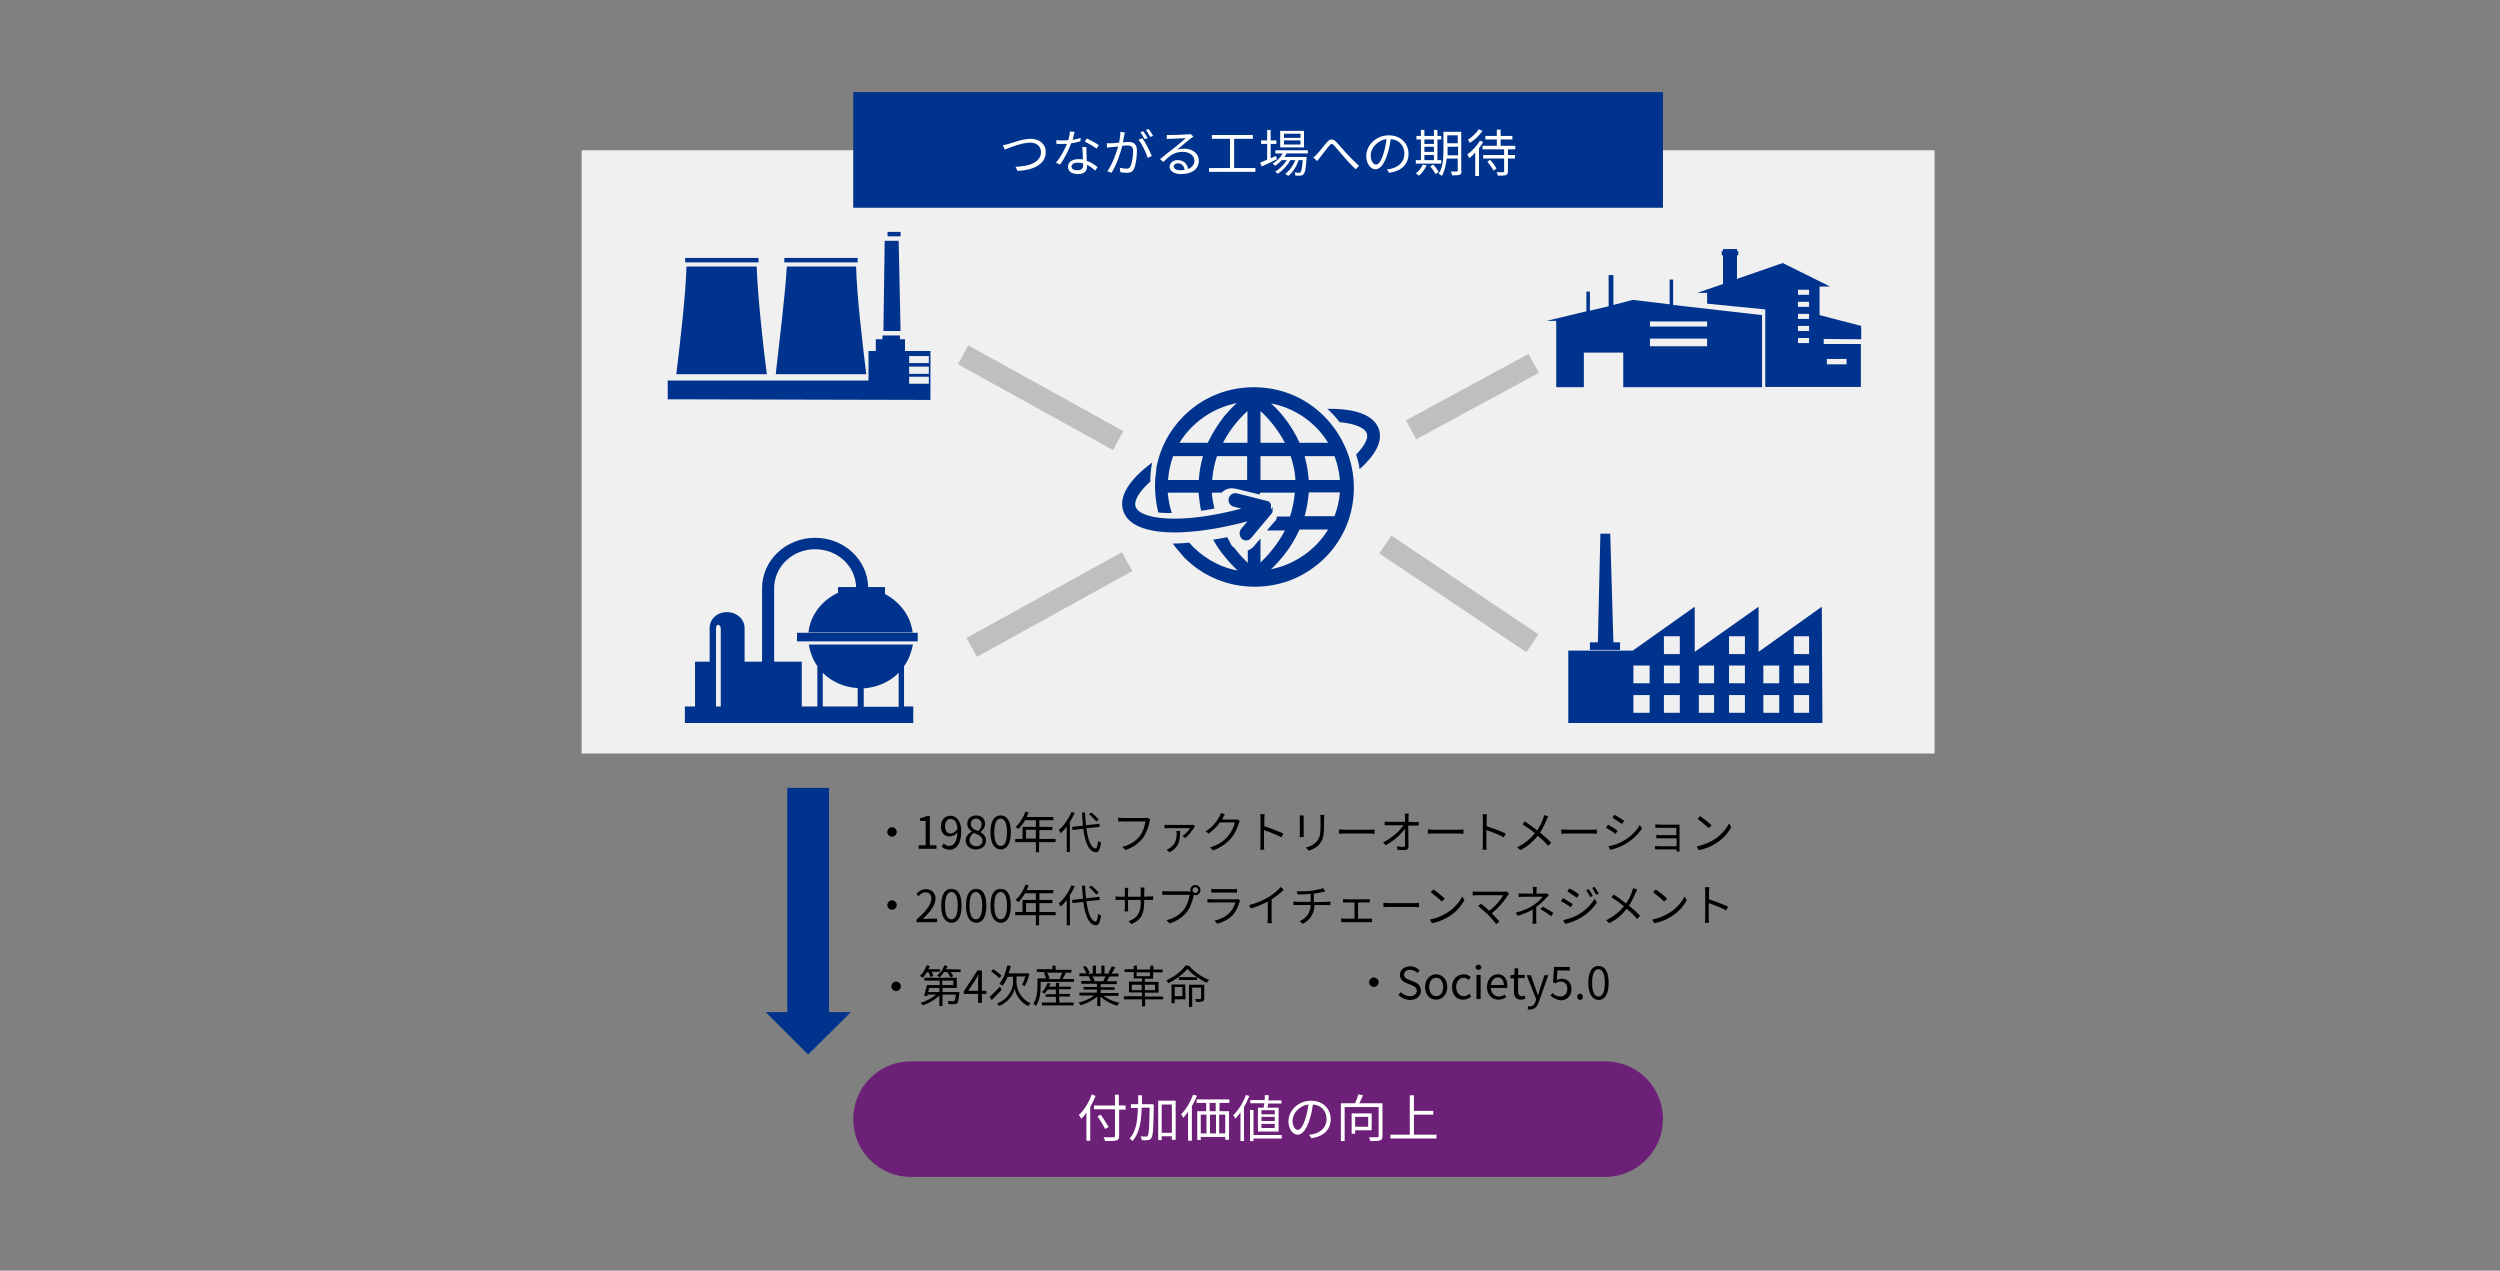 <?xml version="1.0" encoding="utf-8"?>
<!-- Generator: Adobe Illustrator 24.2.0, SVG Export Plug-In . SVG Version: 6.00 Build 0)  -->
<svg version="1.1" id="レイヤー_1" xmlns="http://www.w3.org/2000/svg" xmlns:xlink="http://www.w3.org/1999/xlink" x="0px"
	 y="0px" viewBox="0 0 787 400" style="enable-background:new 0 0 787 400;" xml:space="preserve">
<rect x="0" y="0" width="787" height="400" fill="#808080" stroke="none"/>
<style type="text/css">
	.st0{fill:none;}
	.st1{fill:#6D2077;}
	.st2{fill:#FFFFFF;}
	.st3{fill:#F0F0F0;}
	.st4{fill-rule:evenodd;clip-rule:evenodd;fill:#00338D;}
	.st5{fill:#00338D;}
	.st6{fill:none;stroke:#BFBFBF;stroke-width:6.781;stroke-miterlimit:8;}
	.st7{fill:none;stroke:#00338D;stroke-width:0.941;stroke-miterlimit:8;}
</style>
<rect y="0" class="st0" width="787" height="400"/>
<path class="st1" d="M505.3,370.5H286.8c-10.1,0-18.2-8.1-18.2-18.2l0,0c0-10.1,8.1-18.2,18.2-18.2h218.5c10.1,0,18.2,8.1,18.2,18.2
	l0,0C523.5,362.3,515.3,370.5,505.3,370.5z"/>
<g>
	<path class="st2" d="M344.9,345c-0.5,1.2-1.1,2.4-1.7,3.5v10.6H342v-8.8c-0.5,0.7-1.1,1.4-1.6,1.9c-0.1-0.3-0.5-0.9-0.8-1.2
		c1.7-1.5,3.2-4,4.1-6.5L344.9,345z M354.4,349.3h-2.1v8.3c0,0.9-0.3,1.3-0.9,1.4c-0.6,0.2-1.7,0.2-3.5,0.2
		c-0.1-0.3-0.3-0.9-0.5-1.2c1.4,0,2.7,0,3.1,0c0.4,0,0.5-0.1,0.5-0.5v-8.3h-6.6v-1.2h6.6v-3.4h1.2v3.4h2.1L354.4,349.3L354.4,349.3z
		 M347.9,355.4c-0.5-1-1.5-2.7-2.4-4l1-0.5c0.9,1.2,1.9,2.9,2.5,3.9L347.9,355.4z"/>
	<path class="st2" d="M363.2,348.2c-0.1,7.1-0.2,9.4-0.8,10.1c-0.3,0.4-0.6,0.6-1.1,0.6c-0.4,0.1-1.2,0.1-1.9,0
		c0-0.4-0.1-0.9-0.4-1.2c0.8,0.1,1.5,0.1,1.8,0.1c0.3,0,0.4,0,0.5-0.3c0.4-0.5,0.5-2.6,0.6-8.8h-2.5c-0.1,4.3-0.7,8.1-2.9,10.5
		c-0.2-0.3-0.6-0.6-0.9-0.8c2-2.1,2.5-5.6,2.6-9.6h-2.2v-1.2h2.3c0-0.9,0-1.8,0-2.8h1.2c0,0.9,0,1.9,0,2.8h3.6L363.2,348.2
		L363.2,348.2z M370.1,346.5v12.3h-1.2v-1.1h-3.2v1.2h-1.1v-12.4H370.1z M368.9,356.6v-8.9h-3.2v8.9H368.9z"/>
	<path class="st2" d="M376.8,344.9c-0.4,1.1-1,2.3-1.6,3.3v10.9h-1.2v-9.1c-0.5,0.7-1,1.3-1.5,1.9c-0.1-0.3-0.5-0.9-0.7-1.1
		c1.5-1.5,2.9-3.8,3.8-6.2L376.8,344.9z M383.9,347.2v2.6h3v9h-1.2v-0.9H378v1h-1.1v-9.1h2.8v-2.6h-3v-1.1H387v1.1H383.9z
		 M378,356.8h1.8v-5.9H378V356.8z M382.7,347.2h-1.9v2.6h1.9V347.2z M380.9,350.9v5.9h1.9v-5.9H380.9z M385.7,350.9h-1.9v5.9h1.9
		V350.9z"/>
	<path class="st2" d="M393.3,345c-0.5,1.2-1,2.4-1.7,3.5v10.7h-1.1v-9c-0.5,0.7-1.1,1.4-1.6,2c-0.1-0.3-0.5-0.9-0.7-1.1
		c1.6-1.5,3.1-3.9,4-6.4L393.3,345z M403.5,358.4h-8.9v0.8h-1.1v-9.8h1.1v7.9h8.9V358.4z M397.8,348.6c0.1-0.4,0.1-0.9,0.2-1.3h-4.4
		v-1h4.5c0-0.6,0.1-1.1,0.1-1.6l1.2,0.1c0,0.5-0.1,1-0.1,1.6h4.1v1h-4.2c0,0.5-0.1,0.9-0.2,1.3h3.5v7.5H396v-7.5H397.8z
		 M401.3,349.5h-4.2v1.3h4.2V349.5z M401.3,351.6h-4.2v1.3h4.2V351.6z M401.3,353.8h-4.2v1.3h4.2V353.8z"/>
	<path class="st2" d="M412.1,357.2c0.5,0,1-0.1,1.4-0.2c2.1-0.5,4.1-2,4.1-4.7c0-2.4-1.5-4.4-4.3-4.6c-0.2,1.5-0.5,3.1-1,4.6
		c-1,3.2-2.3,4.9-3.8,4.9c-1.4,0-2.9-1.6-2.9-4.2c0-3.4,3.1-6.5,7.1-6.5c3.8,0,6.2,2.6,6.2,5.8c0,3.3-2.2,5.5-6.1,6L412.1,357.2z
		 M411,352c0.4-1.3,0.7-2.8,0.9-4.3c-3.1,0.4-5,3-5,5.1c0,2,1,2.9,1.6,2.9C409.3,355.7,410.2,354.6,411,352z"/>
	<path class="st2" d="M435.2,357.6c0,0.8-0.2,1.2-0.8,1.4c-0.6,0.2-1.6,0.2-3,0.2c-0.1-0.3-0.3-0.9-0.4-1.2c1.2,0,2.3,0,2.6,0
		c0.3,0,0.4-0.1,0.4-0.4v-9.1h-10.7v10.7h-1.2v-11.9h4.5c0.4-0.9,0.8-2,1-2.8l1.5,0.3c-0.4,0.9-0.8,1.8-1.2,2.5h7.3L435.2,357.6
		L435.2,357.6z M426.6,355.8v1.1h-1.1v-6.4h6.3v5.3L426.6,355.8L426.6,355.8z M426.6,351.6v3.1h4.1v-3.1H426.6z"/>
	<path class="st2" d="M452.2,357.2v1.2h-14.5v-1.2h6.1v-12.4h1.3v4.9h6.1v1.2h-6.1v6.3L452.2,357.2L452.2,357.2z"/>
</g>
<rect x="183.1" y="47.3" class="st3" width="425.9" height="189.9"/>
<path class="st4" d="M244.2,117.8c28.5,0,28.5,0,28.5,0c-1.1-9-3-24.9-3.2-33.9c-21.8,0-21.8,0-21.8,0
	C247.2,92.7,245.2,108.6,244.2,117.8z"/>
<path class="st4" d="M286.2,118.6h6.2v2.2h-6.2V118.6z M286.2,115.4h6.2v2.3h-6.2V115.4z M286.2,112.1h6.2v2.2h-6.2V112.1z
	 M277.8,106.8h-2.1v3.7h-2.3v8.3v1h-63.2v5.9l82.7,0.2v-15.4h-8v-3.7h-1.6v-1.2h-5.5V106.8z"/>
<rect x="246.9" y="81.2" class="st5" width="23.1" height="1.4"/>
<rect x="279.4" y="73" class="st5" width="4.1" height="1.4"/>
<rect x="215.7" y="81.2" class="st5" width="23.1" height="1.4"/>
<polygon class="st4" points="282.9,75.8 278.5,75.8 278.1,104.2 283.5,104.2 "/>
<path class="st4" d="M238.2,83.9c-22.1,0-22.1,0-22.1,0c-0.2,8.8-2.1,24.8-3.2,33.9c28.5,0,28.5,0,28.5,0
	C240.2,108.8,238.5,92.9,238.2,83.9z"/>
<path class="st4" d="M537.4,102.8h-18v-1.6h18V102.8z M537.4,109h-18v-2.4h18V109z M526.7,96v-8h-1.1v7.8L514,94.4l-6.1,1.6v-9.4
	h-1.5v9.8l-5.9,1.4v-6h-1.1V98l-12.5,3h3v20.9h8.7V111H511v10.9h43.7V99.2L526.7,96z"/>
<path class="st4" d="M575.1,113h6.2v1.7h-6.2V113z M569.5,92.8H566v-1.6h3.5V92.8z M569.5,96.6H566V95h3.5V96.6z M569.5,100.4H566
	v-1.6h3.5V100.4z M569.5,104.2H566v-1.6h3.5V104.2z M569.5,108H566v-1.6h3.5V108z M585.9,106.8v-4.2l-13.1-3.4v-9h3.3l-14.9-7.4
	l-14.4,5v-7.4h0.4v-1.4h-0.4v-0.6h-4.4v0.6h-0.4v1.4h0.4v9l-8.1,2.8h3.1v3.4l18.3,1.8v24.4h30.1v-13.5h-11.7v-1.6L585.9,106.8
	L585.9,106.8z"/>
<rect x="250.9" y="199.2" class="st5" width="38" height="2.7"/>
<path class="st4" d="M225.4,197.9c0-0.6,0.2-1.2,0.6-1.2c0.6,0,0.9,0.6,0.9,1.2c0,24.5,0,24.5,0,24.5c-1.5,0-1.5,0-1.5,0
	L225.4,197.9L225.4,197.9z M259,211.8c2.8,2.8,6.8,4.6,11,4.8c0,5.8,0,5.8,0,5.8c-11,0-11,0-11,0V211.8z M282.9,211.8
	c0,10.7,0,10.7,0,10.7c-11,0-11,0-11,0c0-5.8,0-5.8,0-5.8C276.1,216.4,280.2,214.6,282.9,211.8z M284.6,222.4c0-12.7,0-12.7,0-12.7
	c1.5-2,2.3-4.4,2.8-6.8c-32.8,0-32.8,0-32.8,0c0.4,2.4,1.3,4.8,2.7,6.8c0,12.7,0,12.7,0,12.7c-4.9,0-4.9,0-4.9,0
	c0-14.1,0-14.1,0-14.1c-8.7,0-8.7,0-8.7,0c0-18.7,0-18.7,0-18.7c0-4.4,0-4.4,0-4.4c0-6.8,5.7-12.3,12.9-12.3c7,0,12.7,5.2,12.9,11.9
	c-5.7,0-5.7,0-5.7,0c0,1.8,0,1.8,0,1.8c-5.1,2.4-8.7,7-9.3,12.5c32.8,0,32.8,0,32.8,0c-0.6-5.2-4-9.6-8.7-12.1c0-2.2,0-2.2,0-2.2
	c-5.3,0-5.3,0-5.3,0c-0.2-8.6-7.6-15.5-16.7-15.5c-9.1,0-16.7,7-16.7,15.9c0,23.1,0,23.1,0,23.1c-5.5,0-5.5,0-5.5,0c0-8,0-8,0-8
	c0-2.6,0-2.6,0-2.6c0-2.8-2.5-5-5.5-5c-3.2,0-5.5,2.2-5.5,5c0,2.6,0,2.6,0,2.6c0,8,0,8,0,8c-4.6,0-4.6,0-4.6,0c0,14.1,0,14.1,0,14.1
	c-3.2,0-3.2,0-3.2,0c0,5.2,0,5.2,0,5.2c71.9,0,71.9,0,71.9,0c0-5.2,0-5.2,0-5.2L284.6,222.4L284.6,222.4z"/>
<polygon class="st4" points="510,204.6 510,202.2 507.9,202.2 506.9,168 503.8,168 503,202.2 500.5,202.2 500.5,204.6 "/>
<path class="st4" d="M569.5,205.9h-4.8v-5.6h4.8V205.9z M569.5,215.1h-4.8v-5.6h4.8V215.1z M569.5,224.4h-4.8v-5.6h4.8V224.4z
	 M560.1,215.1h-5v-5.6h5V215.1z M560.1,224.4h-5v-5.6h5V224.4z M549.3,205.9h-5v-5.6h5V205.9z M549.3,215.1h-5v-5.6h5V215.1z
	 M549.3,224.4h-5v-5.6h5V224.4z M539.6,215.1h-4.8v-5.6h4.8V215.1z M539.6,224.4h-4.8v-5.6h4.8V224.4z M528.8,205.9h-5v-5.6h5V205.9
	z M528.8,215.1h-5v-5.6h5V215.1z M528.8,224.4h-5v-5.6h5V224.4z M519.3,215.1h-5.1v-5.6h5.1V215.1z M519.3,224.4h-5.1v-5.6h5.1
	V224.4z M573.5,191l-19.9,14.2V191l-20.1,14.2V191L514,204.8h-20.3v22.8h80L573.5,191z"/>
<path class="st4" d="M420.1,162.5c-9.4,0-9.4,0-9.4,0c0.7-2.5,1.1-5,1.3-7.5c9.8,0,9.8,0,9.8,0C421.6,157.6,421,160.1,420.1,162.5z
	 M400.1,179.2c1.4-1.3,2.7-2.7,3.9-4.2c2.1-2.6,3.8-5.4,5.1-8.3c9,0,9,0,9,0C414.2,173.1,407.6,177.7,400.1,179.2z M396.8,151.1
	c0-7.5,0-7.5,0-7.5c9.5,0,9.5,0,9.5,0c0.8,2.4,1.4,4.9,1.5,7.5H396.8z M396.8,129.4c2.1,1.9,5.2,5.3,7.7,10c-7.7,0-7.7,0-7.7,0
	V129.4z M418.1,139.4c-9,0-9,0-9,0c-1.3-2.9-3-5.7-5.1-8.3c-1.2-1.5-2.5-2.9-3.9-4.1C407.6,128.4,414.2,133,418.1,139.4z
	 M421.8,151.1c-9.8,0-9.8,0-9.8,0c-0.2-2.5-0.6-5-1.3-7.5c9.4,0,9.4,0,9.4,0C421,146,421.6,148.6,421.8,151.1z M392.7,139.4
	c-7.7,0-7.7,0-7.7,0c2.4-4.7,5.6-8.1,7.7-10V139.4z M392.7,151.1c-11.1,0-11.1,0-11.1,0c0.2-2.6,0.7-5.1,1.5-7.5c9.5,0,9.5,0,9.5,0
	V151.1z M380.2,139.4c-8.9,0-8.9,0-8.9,0c3.9-6.4,10.5-11,18-12.5c-1.4,1.3-2.7,2.7-3.9,4.1C383.3,133.7,381.6,136.5,380.2,139.4z
	 M377.4,151.1c-9.7,0-9.7,0-9.7,0c0.2-2.6,0.7-5.1,1.6-7.5c9.4,0,9.4,0,9.4,0C378,146,377.5,148.6,377.4,151.1z M416.8,131
	c-5.9-5.9-13.7-9.1-22.1-9.1s-16.2,3.2-22.1,9.1c-4.5,4.5-7.5,10.2-8.6,16.4c0,0.2,0,0.3,0,0.4s0,0.2,0,0.2c-0.2,1.5-0.4,3-0.4,4.6
	c0,0.1,0,0.1,0,0.1c0,0.1,0,0.3,0,0.4c0,2.8,0.4,5.6,1,8.2c1.1,0.2,2.5,0.2,4,0.2c0.1,0,0.2,0,0.3,0c-0.7-2.1-1.1-4.2-1.3-6.4
	c9.7,0,9.7,0,9.7,0c0.2,1.9,0.4,3.8,0.8,5.7c1.3-0.2,2.7-0.4,4.2-0.7c-0.4-1.7-0.7-3.3-0.8-5c3,0,3,0,3,0c0.8-0.8,2-1.4,3.2-1.4
	c0.4,0,0.7,0.1,1.1,0.1c7.8,1.9,7.8,1.9,7.8,1.9c0-0.6,0-0.6,0-0.6c11,0,11,0,11,0c-0.2,2.5-0.7,5-1.5,7.5c-4.1,0-4.1,0-4.1,0
	s0,0,0,0.1c0,0,0,0,0,0c0,0.1,0,0.2-0.1,0.3c0,0.1,0,0.1,0,0.2c0,0,0,0,0,0c0,0.1-0.1,0.2-0.2,0.3c0,0.1,0,0.1,0,0.1c0,0,0,0,0,0
	c0,0.1,0,0.1,0,0.1c0,0.1-0.1,0.2-0.2,0.2c0,0.1,0,0.1-0.1,0.1c-2.6,3-2.6,3-2.6,3c5.7,0,5.7,0,5.7,0c-2.5,4.7-5.6,8.1-7.7,10.1
	c0-7.6,0-7.6,0-7.6c-2,2.4-2,2.4-2,2.4c-0.5,0.6-1.3,1.1-2,1.4c0,3.9,0,3.9,0,3.9c-1.1-1.1-2.7-2.6-4.1-4.6
	c-0.1-0.1-0.2-0.1-0.3-0.2c-0.7-0.6-1.1-1.3-1.4-2.1c-0.2-0.4-0.5-0.8-0.7-1.2c-1.5,0.3-2.9,0.6-4.4,0.8c1.1,1.9,2.3,3.8,3.8,5.5
	c1.2,1.5,2.5,2.9,3.9,4.2c-6-1.1-11.3-4.3-15.3-8.8c-0.8,0.1-1.5,0.2-2.2,0.2c-1,0.1-2,0.1-2.9,0.1c1.1,1.6,2.4,3,3.7,4.5
	c5.9,5.9,13.7,9.1,22.1,9.1s16.1-3.2,22.1-9.1c5.9-5.9,9.1-13.7,9.1-22.1S422.7,136.9,416.8,131z"/>
<path class="st4" d="M434.1,135.2c-1.4-4.3-6.9-6.6-15.9-6.5c-0.1,0-0.3,0-0.4,0c0.1,0.1,0.3,0.3,0.5,0.4c0.1,0.1,0.3,0.3,0.5,0.5
	c0.2,0.3,0.5,0.5,0.7,0.7c0,0.1,0,0.1,0.1,0.1c0.8,0.8,1.4,1.6,2.1,2.5c5.6,0.5,8.1,2.1,8.6,3.6c0.5,1.6-0.8,3.9-3.4,6.6
	c0.5,1.5,0.9,3,1.1,4.6C432.6,143.6,435.4,139.2,434.1,135.2z"/>
<path class="st4" d="M400.1,160.4c0-0.1,0-0.1,0-0.1c0,0,0-0.1,0-0.1c0-0.1,0-0.1,0-0.1c0-0.1,0-0.1,0-0.2s0-0.1,0-0.1v-0.1
	c0-0.1,0-0.1,0-0.2l0-0.1c0-0.1,0-0.1,0-0.1c0-0.1,0-0.1,0-0.1c0-0.1,0-0.1,0-0.1c0-0.1,0-0.1,0-0.1l0-0.1c0-0.1,0-0.1,0-0.1
	c0,0,0,0-0.1-0.1l0-0.1c0-0.1,0-0.1,0-0.1c0-0.1-0.1-0.1-0.2-0.1c0,0,0-0.1,0-0.1s0-0.1-0.1-0.1c0,0,0-0.1-0.1-0.1l0-0.1
	c0,0-0.1,0-0.1-0.1c0,0,0,0-0.1,0c0,0-0.1-0.1-0.1-0.1c0,0,0,0,0,0c-9.9-2.5-9.9-2.5-9.9-2.5c-1.1-0.3-2.3,0.4-2.6,1.6
	c-0.3,1.1,0.4,2.3,1.6,2.6c2.4,0.6,2.4,0.6,2.4,0.6c-19.1,5.1-32,3.4-33.3-0.6c-0.6-1.8,1-4.7,4.6-7.9c0-2,0.2-4,0.6-6
	c-7.4,5.5-10.6,10.8-9.1,15.2c1.4,4.4,7,6.8,16.2,6.8c1,0,2,0,3-0.1c6-0.3,12.8-1.5,19.9-3.4c-2,2.4-2,2.4-2,2.4
	c-0.7,0.9-0.6,2.2,0.2,3.1c0.4,0.4,1,0.5,1.5,0.5c0.6,0,1.1-0.3,1.5-0.8c6.6-7.9,6.6-7.9,6.6-7.9v-0.1c0-0.1,0-0.1,0.1-0.1
	c0,0,0-0.1,0-0.1c0-0.1,0-0.1,0-0.1c0-0.1,0-0.1,0-0.1c0-0.1,0-0.1,0-0.2v-0.1c0-0.1,0-0.1,0-0.2c0,0,0-0.1,0-0.1v-0.1
	c0-0.1,0-0.1,0-0.2v-0.1c0-0.1,0-0.1,0-0.2v-0.1c0-0.1,0-0.1,0-0.1C400.1,160.5,400.1,160.4,400.1,160.4z"/>
<line class="st6" x1="303.2" y1="111.7" x2="352" y2="138.7"/>
<line class="st6" x1="482.8" y1="114.4" x2="444.2" y2="135.3"/>
<line class="st6" x1="305.9" y1="203.8" x2="354.8" y2="176.8"/>
<line class="st6" x1="482.4" y1="202.5" x2="436.1" y2="171.4"/>
<rect x="268.6" y="29" class="st5" width="254.9" height="36.4"/>
<g>
	<path class="st2" d="M317.5,45.3c1.4-0.4,4.5-1.6,6.9-1.6c2.7,0,4.8,1.5,4.8,4.2c0,3.8-3.9,5.7-8.9,5.9l-0.6-1.3
		c4.2-0.1,8-1.4,8-4.6c0-1.7-1.2-3-3.4-3c-2.7,0-6.8,1.7-8,2.2l-0.6-1.4C316.3,45.6,316.9,45.5,317.5,45.3z"/>
	<path class="st2" d="M340.1,44.5c-0.9,0.2-1.9,0.5-2.9,0.6c-0.8,2.2-2.2,5-3.5,6.7l-1.3-0.6c1.4-1.5,2.7-4.1,3.5-5.9
		c-0.5,0-1,0-1.4,0c-0.6,0-1.3,0-1.9,0l-0.1-1.2c0.6,0.1,1.3,0.1,2,0.1c0.6,0,1.2,0,1.8-0.1c0.2-0.9,0.5-1.9,0.5-2.7l1.5,0.1
		c-0.2,0.6-0.4,1.5-0.6,2.5c0.9-0.1,1.7-0.3,2.5-0.6L340.1,44.5z M342,46.3c0,0.7,0,1.1,0,1.7c0,0.6,0.1,1.6,0.1,2.6
		c1.4,0.5,2.5,1.3,3.4,2l-0.7,1.1c-0.7-0.6-1.5-1.3-2.6-1.8c0,0.2,0,0.5,0,0.6c0,1.3-0.9,2.3-2.8,2.3c-1.8,0-3.2-0.7-3.2-2.3
		c0-1.5,1.4-2.4,3.2-2.4c0.5,0,1.1,0,1.5,0.1c0-1.3-0.1-2.8-0.2-4C340.7,46.3,342,46.3,342,46.3z M340.9,51.4
		c-0.5-0.1-1.1-0.2-1.6-0.2c-1.2,0-2,0.5-2,1.2c0,0.7,0.6,1.2,1.9,1.2c1.3,0,1.8-0.7,1.8-1.5C340.9,52,340.9,51.7,340.9,51.4z
		 M345.2,46.8c-0.9-0.7-2.6-1.7-3.7-2.2l0.6-1c1.2,0.5,3,1.5,3.8,2.1L345.2,46.8z"/>
	<path class="st2" d="M354.1,41.7c-0.1,0.3-0.1,0.6-0.2,0.9c-0.1,0.5-0.2,1.4-0.4,2.2c0.8-0.1,1.4-0.1,1.8-0.1
		c1.5,0,2.6,0.6,2.6,2.7c0,1.9-0.3,4.4-0.9,5.7c-0.5,1.1-1.3,1.3-2.4,1.3c-0.6,0-1.4-0.1-1.9-0.2l-0.2-1.4c0.7,0.2,1.5,0.3,2,0.3
		c0.6,0,1.1-0.1,1.4-0.8c0.5-1.1,0.8-3.1,0.8-4.8c0-1.4-0.7-1.7-1.7-1.7c-0.4,0-1,0-1.7,0.1c-0.6,2.3-1.7,5.8-3.4,8.5l-1.3-0.5
		c1.6-2.2,2.8-5.7,3.4-7.8c-0.9,0.1-1.6,0.2-2,0.2c-0.4,0-1,0.1-1.5,0.2l-0.1-1.4c0.5,0,0.9,0,1.4,0c0.5,0,1.5-0.1,2.5-0.2
		c0.2-1.1,0.4-2.4,0.4-3.4L354.1,41.7z M359.6,43.5c1,1.3,2.4,4.2,3,5.6l-1.3,0.6c-0.5-1.6-1.8-4.4-2.9-5.7L359.6,43.5z M360.3,43.8
		c-0.3-0.6-0.9-1.6-1.3-2.2l0.9-0.3c0.4,0.6,1,1.5,1.4,2.2L360.3,43.8z M362.1,43.1c-0.4-0.7-0.9-1.6-1.4-2.2l0.9-0.3
		c0.4,0.6,1.1,1.6,1.4,2.2L362.1,43.1z"/>
	<path class="st2" d="M375.7,43c-0.3,0.2-0.6,0.4-0.9,0.6c-0.8,0.6-3,2.5-4.2,3.5c0.7-0.2,1.5-0.3,2.2-0.3c2.7,0,4.6,1.6,4.6,3.8
		c0,2.6-2.2,4.2-5.6,4.2c-2.2,0-3.6-1-3.6-2.3c0-1.1,1-2.1,2.5-2.1c2,0,3.1,1.3,3.3,2.8c1.3-0.5,2-1.4,2-2.7c0-1.5-1.6-2.7-3.6-2.7
		c-2.7,0-4.1,1.1-6.2,3.2l-1-0.9c1.3-1.1,3.4-2.8,4.4-3.5c0.9-0.7,2.9-2.4,3.7-3.1c-0.9,0-4,0.2-4.9,0.2c-0.4,0-0.8,0-1.1,0.1l0-1.3
		c0.4,0,0.8,0,1.1,0c0.8,0,4.7-0.1,5.5-0.2c0.5,0,0.7-0.1,0.9-0.1L375.7,43z M372.9,53.5c-0.1-1.2-0.9-2.1-2.1-2.1
		c-0.7,0-1.3,0.4-1.3,1c0,0.8,0.9,1.2,2.1,1.2C372,53.6,372.5,53.5,372.9,53.5z"/>
	<path class="st2" d="M395.2,52.9v1.2h-14.6v-1.2h6.6v-9.2h-5.7v-1.2h12.9v1.2h-5.9v9.2H395.2z"/>
	<path class="st2" d="M402,50.1c-1.6,0.8-3.4,1.7-4.8,2.3l-0.5-1.2c0.6-0.3,1.4-0.6,2.2-0.9v-5H397v-1.1h1.9v-3.3h1.1v3.3h1.8v1.1
		H400v4.5l1.7-0.7L402,50.1z M405,48.3c-0.2,0.4-0.4,0.8-0.7,1.1h7c0,0,0,0.3,0,0.5c-0.2,3.3-0.5,4.5-1,5c-0.2,0.3-0.5,0.3-0.9,0.4
		c-0.4,0-1,0-1.6,0c0-0.3-0.1-0.7-0.3-1c0.6,0,1.1,0.1,1.4,0.1c0.2,0,0.4,0,0.5-0.2c0.3-0.3,0.5-1.3,0.7-3.8h-1.3
		c-0.6,1.9-1.9,4-3.3,5c-0.2-0.2-0.6-0.5-0.9-0.7c1.3-0.9,2.5-2.6,3.2-4.3h-1.6c-0.9,1.7-2.5,3.4-4,4.3c-0.2-0.3-0.5-0.5-0.8-0.7
		c1.4-0.7,2.8-2.2,3.7-3.6h-1.6c-0.6,0.7-1.4,1.3-2.1,1.8c-0.2-0.2-0.6-0.6-0.8-0.7c1.3-0.8,2.5-1.9,3.2-3.2h-2.3v-1h10.2v1
		L405,48.3L405,48.3z M410.5,46.4h-7.5v-5.2h7.5V46.4z M409.4,42.1h-5.2v1.3h5.2V42.1z M409.4,44.2h-5.2v1.3h5.2V44.2z"/>
	<path class="st2" d="M414.5,48.6c0.9-0.9,2.2-2.7,3.2-3.8c0.9-1.1,1.8-1.2,2.9-0.2c0.9,1,2.2,2.5,3.2,3.6c1,1.1,2.6,2.7,4,4l-1,1.1
		c-1.2-1.1-2.7-2.7-3.8-4c-1-1.2-2.3-2.7-3-3.5c-0.7-0.7-1-0.6-1.5,0c-0.8,0.9-2.1,2.7-2.9,3.7c-0.3,0.4-0.7,0.9-1,1.2l-1.2-1.2
		C413.8,49.4,414.1,49,414.5,48.6z"/>
	<path class="st2" d="M436.6,53.3c0.5,0,1-0.1,1.4-0.2c2.1-0.5,4.1-2,4.1-4.7c0-2.4-1.5-4.4-4.3-4.6c-0.2,1.5-0.5,3.1-1,4.6
		c-1,3.2-2.3,4.9-3.8,4.9c-1.4,0-2.9-1.6-2.9-4.2c0-3.4,3.1-6.5,7.1-6.5c3.8,0,6.2,2.6,6.2,5.8c0,3.3-2.2,5.5-6.1,6L436.6,53.3z
		 M435.6,48.1c0.4-1.3,0.7-2.8,0.9-4.3c-3.1,0.4-5,3-5,5.1c0,2,1,2.9,1.6,2.9C433.9,51.9,434.8,50.8,435.6,48.1z"/>
	<path class="st2" d="M453.7,51.5h-8v-1.1h1.6v-6.5h-1.4v-1.1h1.4v-1.9h1.1v1.9h3v-1.9h1.1v1.9h1.2v1.1h-1.2v6.5h1.2L453.7,51.5
		L453.7,51.5z M449.1,52.1c-0.6,1.2-1.5,2.5-2.4,3.2c-0.2-0.2-0.7-0.5-1-0.7c0.9-0.7,1.8-1.8,2.2-2.8L449.1,52.1z M448.4,43.9v1.4h3
		v-1.4H448.4z M448.4,47.8h3v-1.6h-3V47.8z M448.4,50.4h3v-1.6h-3V50.4z M451.2,51.8c0.6,0.7,1.4,1.7,1.7,2.4l-1,0.6
		c-0.3-0.6-1-1.7-1.7-2.4L451.2,51.8z M460.1,53.8c0,0.7-0.2,1.1-0.6,1.2c-0.5,0.2-1.2,0.2-2.4,0.2c0-0.3-0.2-0.8-0.4-1.2
		c0.9,0,1.7,0,1.9,0c0.2,0,0.3-0.1,0.3-0.3v-3.8h-3.5c-0.2,1.9-0.6,3.9-1.5,5.5c-0.2-0.2-0.7-0.6-1-0.7c1.4-2.1,1.5-5.1,1.5-7.4
		v-5.8h5.6V53.8z M459,48.9v-2.7h-3.3v1.1c0,0.5,0,1,0,1.6L459,48.9L459,48.9z M455.6,42.6v2.5h3.3v-2.5H455.6z"/>
	<path class="st2" d="M466.9,44.7c-0.4,0.7-0.8,1.3-1.3,2v8.7h-1.2V48c-0.6,0.7-1.2,1.3-1.9,1.8c-0.1-0.3-0.4-0.9-0.6-1.2
		c1.5-1,3-2.7,4-4.3L466.9,44.7z M466.7,41.2c-1,1.4-2.5,2.9-4,3.8c-0.1-0.3-0.4-0.7-0.6-1c1.3-0.8,2.7-2.2,3.4-3.3L466.7,41.2z
		 M474.7,47v1.8h2.2v1.1h-2.2v4c0,0.7-0.1,1-0.6,1.2c-0.5,0.2-1.4,0.2-2.6,0.2c0-0.3-0.2-0.8-0.4-1.1c1,0,1.9,0,2.1,0
		c0.3,0,0.3-0.1,0.3-0.3v-4h-6.6v-1.1h6.6V47h-6.8v-1.1h4.5v-2h-3.6v-1.1h3.6v-2h1.2v2h3.7v1.1h-3.7v2h4.6V47H474.7z M469.1,50.3
		c0.8,0.8,1.6,2,2,2.8l-1,0.6c-0.3-0.8-1.2-2-1.9-2.8L469.1,50.3z"/>
</g>
<g>
	<path d="M280.8,260.4c0.8,0,1.5,0.7,1.5,1.5c0,0.8-0.7,1.5-1.5,1.5c-0.8,0-1.5-0.7-1.5-1.5C279.4,261,280,260.4,280.8,260.4z"/>
	<path d="M289.1,266.1h2.3v-7.7h-1.8v-0.8c0.9-0.2,1.6-0.4,2.1-0.7h1v9.2h2.1v1.1h-5.6V266.1z"/>
	<path d="M297.1,265.5c0.4,0.5,1.1,0.8,1.7,0.8c1.3,0,2.5-1.1,2.6-4.3c-0.6,0.8-1.5,1.3-2.4,1.3c-1.7,0-2.8-1.1-2.8-3.2
		c0-2,1.3-3.3,2.9-3.3c2,0,3.5,1.6,3.5,4.9c0,4.2-1.8,5.8-3.7,5.8c-1.1,0-1.9-0.5-2.5-1L297.1,265.5z M301.4,261
		c-0.1-2.1-0.9-3.2-2.2-3.2c-1,0-1.7,0.9-1.7,2.3c0,1.4,0.6,2.3,1.8,2.3C300,262.3,300.7,262,301.4,261z"/>
	<path d="M304,264.6c0-1.4,1-2.3,1.9-2.8v-0.1c-0.8-0.5-1.4-1.3-1.4-2.4c0-1.6,1.2-2.6,2.8-2.6c1.8,0,2.8,1.1,2.8,2.7
		c0,1.1-0.8,2-1.4,2.5v0.1c0.9,0.5,1.7,1.3,1.7,2.7c0,1.5-1.3,2.7-3.2,2.7C305.4,267.4,304,266.2,304,264.6z M309.3,264.7
		c0-1.4-1.3-1.9-2.7-2.5c-0.8,0.5-1.4,1.3-1.4,2.3c0,1.1,0.9,1.9,2.1,1.9C308.5,266.4,309.3,265.7,309.3,264.7z M309,259.5
		c0-1-0.6-1.8-1.8-1.8c-0.9,0-1.6,0.7-1.6,1.7c0,1.2,1.1,1.8,2.3,2.2C308.7,261,309,260.3,309,259.5z"/>
	<path d="M311.8,262c0-3.6,1.2-5.3,3.2-5.3c2,0,3.2,1.7,3.2,5.3c0,3.6-1.2,5.4-3.2,5.4C313.1,267.4,311.8,265.6,311.8,262z M317,262
		c0-3-0.8-4.3-2-4.3c-1.2,0-2,1.3-2,4.3c0,3,0.8,4.3,2,4.3C316.2,266.4,317,265,317,262z"/>
	<path d="M332.2,265.1h-5.1v3.2h-1v-3.2h-6.5v-1h2.3v-3.8h4.2v-2.1h-3.4c-0.6,1.1-1.4,2-2.1,2.8c-0.2-0.2-0.6-0.5-0.9-0.7
		c1.3-1.1,2.5-3,3.1-4.8l1,0.2c-0.2,0.5-0.4,1-0.6,1.5h8.4v1h-4.4v2.1h4.1v1h-4.1v2.8h5.1V265.1z M326.1,264v-2.8H323v2.8H326.1z"/>
	<path d="M338.3,255.9c-0.4,1-0.9,1.9-1.5,2.8v9.5h-1v-8c-0.6,0.8-1.2,1.5-1.9,2.1c-0.1-0.2-0.4-0.8-0.6-1c1.6-1.4,3.1-3.5,4-5.7
		L338.3,255.9z M342,260.7c0.5,3.7,1.4,6.2,2.9,6.4c0.4,0,0.6-0.8,0.8-2.4c0.2,0.2,0.7,0.5,0.9,0.5c-0.3,2.4-0.9,3.1-1.6,3.1
		c-2.3-0.2-3.4-3.1-4-7.4l-3.4,0.4l-0.1-1l3.4-0.4c-0.1-1.3-0.2-2.7-0.3-4.1h1c0,1.4,0.1,2.8,0.3,4l4.2-0.5l0.1,1L342,260.7z
		 M345.1,258.6c-0.5-0.6-1.4-1.6-2.3-2.3l0.8-0.5c0.8,0.7,1.8,1.6,2.3,2.2L345.1,258.6z"/>
	<path d="M362.1,257.9c-0.1,0.2-0.1,0.4-0.2,0.7c-0.3,1.5-1,3.7-2.1,5.2c-1.3,1.6-2.9,2.9-5.5,3.8l-1-1c2.7-0.7,4.3-1.9,5.5-3.4
		c1-1.3,1.6-3.2,1.8-4.6h-7.2c-0.6,0-1,0-1.4,0v-1.2c0.4,0,0.9,0.1,1.4,0.1h7c0.2,0,0.5,0,0.7-0.1L362.1,257.9z"/>
	<path d="M376.2,260.1c-0.1,0.1-0.2,0.3-0.3,0.4c-0.4,0.7-1.6,2.4-2.8,3.3l-0.9-0.6c1-0.6,2-1.8,2.4-2.5l-6.7,0
		c-0.4,0-0.9,0-1.3,0.1v-1.2c0.4,0.1,0.9,0.1,1.3,0.1h6.9c0.2,0,0.6,0,0.8-0.1L376.2,260.1z M371.5,261.6c0,3-0.3,5.1-3.3,6.7
		l-1-0.8c0.3-0.1,0.6-0.2,1-0.5c1.9-1.3,2.2-2.8,2.2-4.6c0-0.3,0-0.5-0.1-0.8H371.5z"/>
	<path d="M390.3,258.4c-0.1,0.2-0.2,0.5-0.3,0.7c-0.4,1.4-1.2,3.3-2.5,4.8c-1.3,1.5-2.9,2.8-5.6,3.8l-1-0.9c2.6-0.8,4.3-2,5.6-3.5
		c1.1-1.3,2-3.1,2.2-4.4H384c-0.8,1.2-2,2.4-3.5,3.5l-1-0.7c2.4-1.4,3.8-3.5,4.4-4.7c0.1-0.2,0.4-0.7,0.4-1.1l1.3,0.4
		c-0.2,0.4-0.5,0.8-0.6,1.1c-0.1,0.2-0.2,0.4-0.3,0.6h3.8c0.4,0,0.7,0,0.9-0.1L390.3,258.4z"/>
	<path d="M403.4,263.6c-1.5-0.8-4-1.8-5.5-2.3l0,4.6c0,0.5,0,1.2,0.1,1.6h-1.3c0.1-0.5,0.1-1.1,0.1-1.6v-8.1c0-0.4,0-1-0.1-1.5h1.4
		c0,0.4-0.1,1-0.1,1.5v2.3c1.9,0.6,4.5,1.6,6,2.3L403.4,263.6z"/>
	<path d="M410.4,256.7c0,0.3,0,0.7,0,1v4.7c0,0.4,0,0.8,0,1.1h-1.3c0-0.2,0.1-0.7,0.1-1.1v-4.7c0-0.2,0-0.7-0.1-1L410.4,256.7
		L410.4,256.7z M416.9,256.6c0,0.3-0.1,0.7-0.1,1.2v2.3c0,3.4-0.5,4.5-1.5,5.7c-0.9,1.1-2.3,1.7-3.3,2l-0.9-1
		c1.3-0.3,2.5-0.9,3.4-1.9c1-1.2,1.2-2.3,1.2-5v-2.2c0-0.5,0-0.9-0.1-1.2L416.9,256.6L416.9,256.6z"/>
	<path d="M421.5,261.1c0.4,0,1.2,0.1,2,0.1h7.7c0.7,0,1.2,0,1.5-0.1v1.4c-0.3,0-0.9-0.1-1.5-0.1h-7.7c-0.8,0-1.5,0-2,0.1V261.1z"/>
	<path d="M445.4,258.8c0.4,0,0.9,0,1.2-0.1v1.2c-0.3,0-0.8,0-1.1,0h-2.2c0,2.1,0.1,4.9,0.1,6.6c0,0.7-0.4,1.1-1.3,1.1
		c-0.7,0-1.5,0-2.2-0.1l-0.1-1.1c0.7,0.1,1.5,0.2,2,0.2c0.4,0,0.5-0.2,0.5-0.6c0-1.1,0-3.2,0-5.1c-1.2,1.6-3.6,3.9-6.1,5.2l-0.8-0.9
		c2.8-1.4,5.3-3.7,6.4-5.4h-4.6c-0.5,0-0.9,0-1.3,0v-1.2c0.4,0.1,0.9,0.1,1.3,0.1h5.1c0-0.6,0-1,0-1.4c0-0.3,0-0.8-0.1-1.2h1.3
		c-0.1,0.4-0.1,0.8-0.1,1.2l0,1.4L445.4,258.8L445.4,258.8z"/>
	<path d="M449.5,261.1c0.4,0,1.2,0.1,2,0.1h7.7c0.7,0,1.2,0,1.5-0.1v1.4c-0.3,0-0.9-0.1-1.5-0.1h-7.7c-0.8,0-1.5,0-2,0.1V261.1z"/>
	<path d="M473.4,263.6c-1.5-0.8-4-1.8-5.5-2.3l0,4.6c0,0.5,0,1.2,0.1,1.6h-1.3c0.1-0.5,0.1-1.1,0.1-1.6v-8.1c0-0.4,0-1-0.1-1.5h1.4
		c0,0.4-0.1,1-0.1,1.5v2.3c1.9,0.6,4.5,1.6,6,2.3L473.4,263.6z"/>
	<path d="M487.4,257c-0.1,0.3-0.4,0.7-0.5,1c-0.5,1.2-1.2,2.8-2.1,4.1c1.2,1,2.5,2.1,3.5,3.2l-0.9,1c-1-1.2-2.1-2.2-3.3-3.2
		c-1.3,1.6-3,3.3-5.5,4.5l-1-0.9c2.5-1.2,4.2-2.7,5.6-4.4c-1-0.9-2.6-2-3.9-2.8l0.7-0.9c1.2,0.8,2.8,1.9,3.9,2.8
		c0.9-1.3,1.5-2.6,1.9-3.8c0.1-0.3,0.2-0.7,0.3-1L487.4,257z"/>
	<path d="M491.5,261.1c0.4,0,1.2,0.1,2,0.1h7.7c0.7,0,1.2,0,1.5-0.1v1.4c-0.3,0-0.9-0.1-1.5-0.1h-7.7c-0.8,0-1.5,0-2,0.1V261.1z"/>
	<path d="M509.2,261.5l-0.6,1c-0.7-0.5-2.2-1.5-3-1.9l0.6-1C507,260,508.6,261,509.2,261.5z M510.9,264.8c2.3-1.3,4.2-3.1,5.3-5.1
		l0.7,1.1c-1.2,1.9-3.2,3.7-5.4,5c-1.4,0.8-3.4,1.5-4.6,1.7l-0.6-1.1C507.7,266.2,509.5,265.6,510.9,264.8z M511.3,258.4l-0.7,1
		c-0.7-0.5-2.2-1.5-3-2l0.6-0.9C509.1,256.9,510.7,258,511.3,258.4z"/>
	<path d="M527.8,268c0-0.1,0-0.4,0-0.6h-5.6c-0.4,0-0.9,0-1.2,0v-1.1c0.2,0,0.7,0.1,1.2,0.1h5.6v-2.5h-5.1c-0.5,0-1,0-1.3,0v-1.1
		c0.3,0,0.8,0.1,1.2,0.1h5.1v-2.3h-5.2c-0.4,0-1.2,0-1.4,0v-1.1c0.3,0,1.1,0.1,1.4,0.1h5.4c0.3,0,0.7,0,0.8,0c0,0.1,0,0.5,0,0.7v7
		c0,0.2,0,0.6,0,0.8L527.8,268L527.8,268z"/>
	<path d="M539.6,264.3c2.2-1.4,3.9-3.4,4.7-5.1l0.7,1.2c-1,1.8-2.6,3.7-4.7,5c-1.4,0.9-3.2,1.8-5.5,2.2l-0.7-1.1
		C536.5,265.9,538.3,265.1,539.6,264.3z M538.8,259.8l-0.9,0.9c-0.7-0.7-2.5-2.2-3.5-2.9l0.8-0.9C536.2,257.6,538,259,538.8,259.8z"
		/>
</g>
<g>
	<path d="M280.8,283.4c0.8,0,1.5,0.7,1.5,1.5c0,0.8-0.7,1.5-1.5,1.5c-0.8,0-1.5-0.7-1.5-1.5C279.4,284.1,280,283.4,280.8,283.4z"/>
	<path d="M288.5,289.5c3.2-2.8,4.7-4.9,4.7-6.6c0-1.2-0.6-2-1.9-2c-0.8,0-1.6,0.5-2.1,1.2l-0.7-0.7c0.8-0.9,1.7-1.5,3-1.5
		c1.8,0,3,1.2,3,3c0,2-1.6,4.1-4,6.4c0.5,0,1.2-0.1,1.7-0.1h2.8v1.1h-6.5V289.5z"/>
	<path d="M296.3,285.1c0-3.6,1.2-5.3,3.2-5.3c2,0,3.2,1.7,3.2,5.3c0,3.6-1.2,5.4-3.2,5.4C297.5,290.4,296.3,288.6,296.3,285.1z
		 M301.5,285.1c0-3-0.8-4.3-2-4.3c-1.2,0-2,1.3-2,4.3c0,3,0.8,4.3,2,4.3C300.7,289.4,301.5,288.1,301.5,285.1z"/>
	<path d="M304.1,285.1c0-3.6,1.2-5.3,3.2-5.3c2,0,3.2,1.7,3.2,5.3c0,3.6-1.2,5.4-3.2,5.4C305.3,290.4,304.1,288.6,304.1,285.1z
		 M309.2,285.1c0-3-0.8-4.3-2-4.3c-1.2,0-2,1.3-2,4.3c0,3,0.8,4.3,2,4.3C308.4,289.4,309.2,288.1,309.2,285.1z"/>
	<path d="M311.8,285.1c0-3.6,1.2-5.3,3.2-5.3c2,0,3.2,1.7,3.2,5.3c0,3.6-1.2,5.4-3.2,5.4C313.1,290.4,311.8,288.6,311.8,285.1z
		 M317,285.1c0-3-0.8-4.3-2-4.3c-1.2,0-2,1.3-2,4.3c0,3,0.8,4.3,2,4.3C316.2,289.4,317,288.1,317,285.1z"/>
	<path d="M332.2,288.1h-5.1v3.2h-1v-3.2h-6.5v-1h2.3v-3.8h4.2v-2.1h-3.4c-0.6,1.1-1.4,2-2.1,2.8c-0.2-0.2-0.6-0.5-0.9-0.7
		c1.3-1.1,2.5-3,3.1-4.8l1,0.2c-0.2,0.5-0.4,1-0.6,1.5h8.4v1h-4.4v2.1h4.1v1h-4.1v2.8h5.1V288.1z M326.1,287.1v-2.8H323v2.8H326.1z"
		/>
	<path d="M338.3,279c-0.4,1-0.9,1.9-1.5,2.8v9.5h-1v-8c-0.6,0.8-1.2,1.5-1.9,2.1c-0.1-0.2-0.4-0.8-0.6-1c1.6-1.4,3.1-3.5,4-5.7
		L338.3,279z M342,283.7c0.5,3.7,1.4,6.2,2.9,6.4c0.4,0,0.6-0.8,0.8-2.4c0.2,0.2,0.7,0.5,0.9,0.5c-0.3,2.4-0.9,3.1-1.6,3.1
		c-2.3-0.2-3.4-3.1-4-7.4l-3.4,0.4l-0.1-1l3.4-0.4c-0.1-1.3-0.2-2.7-0.3-4.1h1c0,1.4,0.1,2.8,0.3,4l4.2-0.5l0.1,1L342,283.7z
		 M345.1,281.6c-0.5-0.6-1.4-1.6-2.3-2.3l0.8-0.5c0.8,0.7,1.8,1.6,2.3,2.2L345.1,281.6z"/>
	<path d="M361.7,282.2c0.6,0,1.1,0,1.3-0.1v1.2c-0.1,0-0.7,0-1.3,0h-1.5v0.5c0,3.7-0.8,5.7-4,7.1l-0.9-0.9c2.5-1,3.8-2.2,3.8-6.1
		v-0.6h-4v2.3c0,0.5,0,1.1,0.1,1.3h-1.2c0-0.1,0.1-0.7,0.1-1.3v-2.3h-1.5c-0.6,0-1.2,0-1.4,0.1v-1.2c0.1,0,0.8,0.1,1.4,0.1h1.5v-1.8
		c0-0.5,0-0.9-0.1-1h1.2c0,0.1-0.1,0.5-0.1,1v1.8h4v-1.8c0-0.5,0-1-0.1-1.1h1.3c0,0.1-0.1,0.6-0.1,1.1v1.8L361.7,282.2L361.7,282.2z
		"/>
	<path d="M374.3,280.7c0.1,0,0.3,0,0.5,0c0-0.1-0.1-0.3-0.1-0.5c0-0.9,0.7-1.6,1.6-1.6s1.6,0.7,1.6,1.6s-0.7,1.6-1.6,1.6
		c-0.2,0-0.4,0-0.5-0.1l0,0.1c-0.3,1.5-1,3.7-2.1,5.2c-1.3,1.6-3,2.9-5.5,3.7l-1-1c2.7-0.7,4.3-1.9,5.5-3.4c1-1.3,1.6-3.2,1.8-4.6
		h-7.2c-0.5,0-1,0-1.4,0v-1.2c0.4,0,0.9,0.1,1.4,0.1H374.3z M377.2,280.2c0-0.5-0.4-0.9-0.9-0.9c-0.5,0-0.9,0.4-0.9,0.9
		c0,0.5,0.4,0.9,0.9,0.9C376.8,281.1,377.2,280.7,377.2,280.2z"/>
	<path d="M390.4,283.5c-0.1,0.1-0.1,0.3-0.2,0.4c-0.4,1.4-1,2.8-2,4c-1.5,1.6-3.2,2.4-5,2.9l-0.9-1c2-0.4,3.7-1.3,4.9-2.6
		c0.9-0.9,1.4-2.1,1.7-3.1h-7.4c-0.3,0-0.9,0-1.4,0V283c0.5,0.1,1,0.1,1.4,0.1h7.4c0.3,0,0.6,0,0.8-0.1L390.4,283.5z M381.3,279.8
		c0.4,0.1,0.8,0.1,1.3,0.1h5.5c0.5,0,0.9,0,1.3-0.1v1.2c-0.3,0-0.8,0-1.3,0h-5.5c-0.4,0-0.9,0-1.3,0L381.3,279.8L381.3,279.8z"/>
	<path d="M404.1,280.1c-1,1-2.3,2.1-3.8,3v6c0,0.5,0,1.2,0.1,1.5h-1.4c0-0.3,0.1-1,0.1-1.5v-5.3c-1.5,0.8-3.4,1.6-5.3,2.2l-0.6-1.1
		c2.3-0.5,4.7-1.6,6.3-2.6c1.4-0.9,2.9-2.1,3.7-3.1L404.1,280.1z"/>
	<path d="M417.7,283.9c0.3,0,0.8,0,1.1-0.1v1.2c-0.3,0-0.7-0.1-1.1-0.1h-3.9c-0.1,2.6-1.2,4.5-3.6,5.9l-1.1-0.8
		c2.2-1,3.4-2.6,3.5-5.1h-4.2c-0.5,0-0.9,0-1.2,0.1v-1.2c0.3,0,0.8,0.1,1.2,0.1h4.2v-2.5c-1.4,0.1-3,0.2-4.1,0.2l-0.3-1
		c1.1,0,3.2,0,4.7-0.2c1.3-0.2,2.9-0.5,3.6-0.8l0.7,1l-0.8,0.2c-0.7,0.2-1.8,0.4-2.8,0.5v2.7L417.7,283.9L417.7,283.9z"/>
	<path d="M431,289.2c0.3,0,0.7,0,0.9-0.1v1.2c-0.3,0-0.7,0-0.9,0h-7.8c-0.3,0-0.7,0-1,0v-1.2c0.3,0,0.7,0.1,1,0.1h3.2v-5.1h-2.6
		c-0.2,0-0.7,0-1,0V283c0.3,0,0.7,0.1,1,0.1h6.4c0.4,0,0.7,0,1-0.1v1.1c-0.3,0-0.7,0-1,0h-2.7v5.1H431z"/>
	<path d="M435.5,284.2c0.4,0,1.2,0.1,2,0.1h7.7c0.7,0,1.2,0,1.5-0.1v1.4c-0.3,0-0.9-0.1-1.5-0.1h-7.7c-0.8,0-1.5,0-2,0.1V284.2z"/>
	<path d="M455.6,287.3c2.2-1.4,3.9-3.4,4.7-5.1l0.7,1.2c-1,1.8-2.6,3.7-4.7,5c-1.4,0.9-3.2,1.8-5.5,2.2l-0.7-1.1
		C452.5,289,454.3,288.1,455.6,287.3z M454.8,282.9l-0.9,0.9c-0.7-0.7-2.5-2.2-3.5-2.9l0.8-0.9C452.2,280.6,454,282.1,454.8,282.9z"
		/>
	<path d="M475.1,281.4c-0.1,0.1-0.3,0.3-0.4,0.4c-1,1.6-2.8,3.9-5.1,5.7c0.8,0.8,1.8,1.9,2.4,2.6l-1,0.8c-0.5-0.7-1.6-2-2.5-2.9
		c-0.8-0.8-2.5-2.2-3.2-2.8l0.9-0.7c0.5,0.4,1.7,1.3,2.6,2.2c2.1-1.5,3.7-3.6,4.4-4.9h-8.2c-0.5,0-1.1,0.1-1.4,0.1v-1.3
		c0.4,0.1,0.9,0.1,1.4,0.1h8.4c0.4,0,0.7,0,0.9-0.1L475.1,281.4z"/>
	<path d="M487.6,281.8c-0.2,0.3-0.6,0.6-0.8,0.8c-0.7,0.8-1.9,2-3.2,2.9c0,1.1,0,2.8,0,3.8c0,0.5,0,1.1,0.1,1.5h-1.3
		c0.1-0.4,0.1-1,0.1-1.5c0-0.8,0-2.1,0-3c-1.3,0.8-2.8,1.4-4.7,2l-0.7-1c2.6-0.6,4.4-1.5,5.7-2.4c1.2-0.8,2.4-1.9,2.8-2.6h-5.8
		c-0.5,0-1.3,0-1.7,0.1v-1.2c0.4,0.1,1.2,0.1,1.7,0.1h2.8v-0.9c0-0.4,0-0.9-0.1-1.2h1.3c-0.1,0.3-0.1,0.8-0.1,1.2v0.9h2.3
		c0.3,0,0.6,0,0.9-0.1L487.6,281.8z M485.6,285.4c1.3,0.7,2.1,1.1,3.4,2l-0.7,1c-1.2-0.9-2.1-1.5-3.4-2.2L485.6,285.4z"/>
	<path d="M495.1,284.6l-0.6,1c-0.7-0.5-2.2-1.5-3.1-1.9l0.6-1C492.8,283.2,494.5,284.2,495.1,284.6z M496.7,288
		c2.3-1.3,4.2-3.2,5.3-5.1l0.7,1.2c-1.2,1.9-3.1,3.7-5.4,5c-1.4,0.8-3.3,1.5-4.6,1.7l-0.6-1.1C493.5,289.3,495.3,288.8,496.7,288z
		 M497.1,281.6l-0.7,1c-0.7-0.5-2.2-1.5-3-2l0.6-0.9C494.9,280,496.5,281.1,497.1,281.6z M501.4,282l-0.8,0.4
		c-0.4-0.7-0.8-1.6-1.3-2.2l0.8-0.3C500.4,280.3,501.1,281.3,501.4,282z M503.3,281.3l-0.8,0.4c-0.4-0.7-0.9-1.5-1.3-2.2l0.8-0.3
		C502.3,279.6,502.9,280.6,503.3,281.3z"/>
	<path d="M515.4,280c-0.1,0.3-0.3,0.7-0.5,1c-0.5,1.2-1.2,2.8-2.1,4.1c1.2,1,2.5,2.1,3.5,3.2l-0.9,1c-1-1.2-2.1-2.2-3.3-3.2
		c-1.3,1.6-3,3.3-5.5,4.5l-1-0.9c2.5-1.2,4.2-2.7,5.6-4.4c-1-0.9-2.6-2-3.9-2.8l0.7-0.9c1.2,0.8,2.8,1.9,3.9,2.8
		c0.9-1.3,1.5-2.6,1.9-3.8c0.1-0.3,0.2-0.7,0.3-1L515.4,280z"/>
	<path d="M525.6,287.3c2.2-1.4,3.9-3.4,4.7-5.1l0.7,1.2c-1,1.8-2.6,3.7-4.7,5c-1.4,0.9-3.2,1.8-5.5,2.2l-0.7-1.1
		C522.5,289,524.3,288.1,525.6,287.3z M524.8,282.9l-0.9,0.9c-0.7-0.7-2.5-2.2-3.5-2.9l0.8-0.9C522.2,280.6,524,282.1,524.8,282.9z"
		/>
	<path d="M543.4,286.6c-1.5-0.8-4-1.8-5.5-2.3l0,4.6c0,0.5,0,1.2,0.1,1.6h-1.3c0.1-0.5,0.1-1.1,0.1-1.6v-8.1c0-0.4,0-1-0.1-1.5h1.4
		c0,0.4-0.1,1-0.1,1.5v2.3c1.8,0.6,4.5,1.6,6,2.3L543.4,286.6z"/>
</g>
<g>
	<path d="M282.1,309c0.8,0,1.5,0.7,1.5,1.5c0,0.8-0.7,1.5-1.5,1.5c-0.8,0-1.5-0.7-1.5-1.5C280.7,309.6,281.3,309,282.1,309z"/>
	<path d="M291.8,306.1c-0.4,0.7-0.9,1.3-1.3,1.7c-0.2-0.1-0.6-0.4-0.9-0.6c0.9-0.8,1.6-2,2.1-3.3l1,0.2c-0.1,0.4-0.3,0.7-0.5,1h3.7
		v0.8h-2.6c0.2,0.5,0.4,0.9,0.5,1.3l-0.9,0.4c-0.1-0.4-0.4-1.1-0.6-1.6L291.8,306.1L291.8,306.1z M302,312.3c0,0,0,0.3,0,0.4
		c-0.2,1.9-0.4,2.8-0.7,3.1c-0.2,0.2-0.5,0.3-0.9,0.3c-0.4,0-1,0-1.8,0c0-0.3-0.1-0.7-0.3-1c0.7,0.1,1.3,0.1,1.6,0.1
		c0.2,0,0.4,0,0.5-0.1c0.2-0.2,0.4-0.8,0.5-2h-4.2v3.6h-1v-3.3c-1.3,1.3-3.4,2.5-5.2,3.1c-0.1-0.2-0.4-0.6-0.7-0.8
		c1.7-0.5,3.6-1.5,4.9-2.6H292c-0.1,0.2-0.1,0.3-0.1,0.5l-1-0.1c0.3-0.9,0.6-2.3,0.9-3.4h4v-1.4H291v-0.9h10.2v3.2h-4.5v1.3
		L302,312.3L302,312.3z M292.5,311c-0.1,0.4-0.2,0.9-0.3,1.3h3.5V311H292.5z M302.4,305.2v0.8h-3.1c0.3,0.5,0.6,0.9,0.8,1.3
		l-0.9,0.4c-0.2-0.5-0.6-1.1-1-1.7h-1c-0.4,0.6-0.9,1.2-1.4,1.7c-0.2-0.2-0.6-0.5-0.8-0.6c1-0.8,1.8-1.9,2.3-3.2l1,0.2
		c-0.1,0.4-0.3,0.7-0.5,1L302.4,305.2L302.4,305.2z M296.6,310.1h3.5v-1.4h-3.5V310.1z"/>
	<path d="M310.5,312.9h-1.4v2.8h-1.2v-2.8h-4.5v-0.8l4.3-6.6h1.4v6.4h1.4V312.9z M307.9,311.9v-3.1c0-0.5,0.1-1.3,0.1-1.9h-0.1
		c-0.2,0.5-0.5,1-0.8,1.5l-2.3,3.5L307.9,311.9L307.9,311.9z"/>
	<path d="M315.3,311.6c-1,1.1-2.2,2.3-3.1,3.2l-0.7-0.9c0.8-0.8,2.1-2,3.3-3.3L315.3,311.6z M314.5,307.9c-0.5-0.6-1.6-1.5-2.5-2.1
		l0.7-0.7c0.9,0.6,2,1.4,2.6,2.1L314.5,307.9z M320,309.3c0,1.2,0.7,4.9,4.4,6.5c-0.2,0.2-0.5,0.7-0.7,0.9c-2.9-1.3-4.1-4.2-4.3-5.5
		c-0.2,1.3-1.5,4.1-4.9,5.5c-0.1-0.2-0.5-0.7-0.6-0.8c4.2-1.7,5-5.3,5-6.6v-1.8h-1.7c-0.5,1.1-1,2.1-1.6,2.8c-0.2-0.2-0.7-0.5-1-0.6
		c1.2-1.4,2-3.5,2.5-5.8l1.1,0.2c-0.2,0.8-0.4,1.5-0.7,2.3h5.6l0.2-0.1l0.8,0.4c-0.4,1.3-1,2.8-1.5,3.7c-0.2-0.1-0.6-0.3-0.9-0.4
		c0.4-0.6,0.8-1.7,1.1-2.6H320L320,309.3L320,309.3z"/>
	<path d="M338.1,308.2v0.9h-10.5v1.2c0,1.8-0.2,4.6-1.5,6.4c-0.1-0.2-0.6-0.5-0.8-0.7c1.1-1.7,1.3-4.1,1.3-5.8v-2.2h2.7
		c-0.1-0.5-0.4-1.2-0.7-1.8l0.7-0.2h-2.9v-0.9h4.9V304h1v1.3h5v0.9H335l0.5,0.1c-0.4,0.7-0.7,1.4-1,1.9L338.1,308.2L338.1,308.2z
		 M333.5,315.6h4.5v0.9h-10v-0.9h4.4v-1.8h-3.2V313h3.2v-1.5h-2.6c-0.3,0.5-0.7,0.9-1,1.3c-0.2-0.1-0.6-0.4-0.8-0.5
		c0.8-0.7,1.4-1.8,1.8-2.9l0.9,0.2c-0.1,0.4-0.3,0.7-0.5,1h2.2v-1.2h1v1.2h3.7v0.8h-3.7v1.5h3.4v0.8h-3.4L333.5,315.6L333.5,315.6z
		 M329.6,306.2c0.4,0.6,0.7,1.3,0.8,1.8l-0.6,0.2h4.3l-0.5-0.2c0.2-0.5,0.6-1.3,0.8-1.8H329.6z"/>
	<path d="M347.4,313.5c1.3,1,3.2,1.8,5,2.2c-0.2,0.2-0.6,0.6-0.7,0.9c-1.9-0.5-3.9-1.6-5.3-2.9v3h-1v-3c-1.3,1.2-3.4,2.2-5.2,2.8
		c-0.1-0.3-0.5-0.7-0.7-0.9c1.7-0.4,3.7-1.2,4.9-2.2h-4.6v-0.9h5.5v-1h-4.2v-0.8h4.2v-1h-4.9v-0.9h3c-0.1-0.4-0.4-1-0.7-1.4l0.5-0.1
		h-3.4v-0.9h2.2c-0.2-0.6-0.7-1.4-1.1-2l0.9-0.3c0.5,0.6,1,1.5,1.2,2.1l-0.7,0.3h1.7V304h1v2.5h1.7V304h1v2.5h1.7l-0.5-0.2
		c0.4-0.6,0.8-1.5,1.1-2.1l1.1,0.3c-0.4,0.7-0.8,1.5-1.2,2h2.2v0.9h-2.8c-0.3,0.5-0.6,1.1-0.9,1.5h3.2v0.9h-5.1v1h4.4v0.8h-4.4v1
		h5.6v0.9L347.4,313.5L347.4,313.5z M343.9,307.4c0.3,0.4,0.6,1,0.7,1.4l-0.5,0.1h3.3l-0.1,0c0.2-0.4,0.5-1,0.7-1.5H343.9z"/>
	<path d="M366.2,314.6h-5.7v2.2h-1v-2.2h-5.7v-1h5.7v-1.2h-4.1v-3.4h4.1v-1h-2.6v-2h-2.9v-0.9h2.9V304h1v1.2h4.2V304h1v1.2h2.9v0.9
		H363v2h-2.6v1h4.3v3.4h-4.3v1.2h5.7L366.2,314.6L366.2,314.6z M359.4,311.6V310h-3.1v1.7H359.4z M357.8,307.3h4.2v-1.2h-4.2V307.3z
		 M360.4,310v1.7h3.2V310H360.4z"/>
	<path d="M374.3,304c1.6,1.9,4.1,3.6,6.3,4.5c-0.2,0.2-0.5,0.6-0.7,0.9c-2.2-1-4.8-2.8-6.1-4.4c-1.2,1.5-3.6,3.4-6,4.5
		c-0.1-0.2-0.4-0.6-0.6-0.9c2.5-1.1,4.9-3,6-4.7L374.3,304L374.3,304z M373.2,314.6h-3.4v1.2h-1v-5.9h4.3L373.2,314.6L373.2,314.6z
		 M369.8,310.7v2.9h2.4v-2.9H369.8z M376.8,308.5h-5.7v-0.9h5.7V308.5z M379.1,314.2c0,0.5-0.1,0.8-0.5,1s-1,0.2-2.1,0.2
		c0-0.3-0.2-0.7-0.3-0.9c0.8,0,1.4,0,1.6,0c0.2,0,0.3-0.1,0.3-0.2v-3.4h-2.8v6.1h-1v-7h4.8L379.1,314.2L379.1,314.2z"/>
</g>
<g>
	<path d="M432.5,307.7c0.8,0,1.5,0.7,1.5,1.5c0,0.8-0.7,1.5-1.5,1.5s-1.5-0.7-1.5-1.5C431,308.4,431.7,307.7,432.5,307.7z"/>
	<path d="M440.2,313.2l0.8-0.9c0.7,0.8,1.8,1.3,2.8,1.3c1.3,0,2.2-0.7,2.2-1.7c0-1-0.7-1.4-1.7-1.8l-1.5-0.6c-1-0.4-2.1-1.1-2.1-2.6
		c0-1.6,1.4-2.7,3.2-2.7c1.2,0,2.3,0.5,3,1.3l-0.7,0.8c-0.6-0.6-1.4-1-2.3-1c-1.2,0-1.9,0.6-1.9,1.5c0,1,0.9,1.4,1.7,1.7l1.5,0.6
		c1.2,0.5,2.1,1.2,2.1,2.8c0,1.6-1.3,2.9-3.5,2.9C442.3,314.7,441.1,314.1,440.2,313.2z"/>
	<path d="M448.6,310.7c0-2.5,1.7-4,3.5-4s3.5,1.5,3.5,4c0,2.5-1.7,4-3.5,4S448.6,313.3,448.6,310.7z M454.3,310.7
		c0-1.8-0.9-2.9-2.2-2.9s-2.2,1.2-2.2,2.9s0.9,2.9,2.2,2.9S454.3,312.5,454.3,310.7z"/>
	<path d="M457.1,310.7c0-2.5,1.7-4,3.7-4c1,0,1.7,0.4,2.2,0.9l-0.7,0.9c-0.5-0.4-0.9-0.7-1.5-0.7c-1.4,0-2.4,1.2-2.4,2.9
		s1,2.9,2.4,2.9c0.7,0,1.3-0.3,1.8-0.8l0.5,0.9c-0.7,0.6-1.5,1-2.5,1C458.6,314.7,457.1,313.3,457.1,310.7z"/>
	<path d="M464.5,304.5c0-0.5,0.4-0.8,0.9-0.8s0.9,0.3,0.9,0.8c0,0.5-0.4,0.8-0.9,0.8S464.5,305,464.5,304.5z M464.8,306.9h1.3v7.6
		h-1.3V306.9z"/>
	<path d="M468.1,310.7c0-2.5,1.7-4,3.4-4c1.9,0,3,1.4,3,3.6c0,0.3,0,0.5-0.1,0.7h-5.1c0.1,1.6,1.1,2.7,2.5,2.7
		c0.7,0,1.3-0.2,1.9-0.6l0.5,0.8c-0.7,0.4-1.5,0.8-2.5,0.8C469.7,314.7,468.1,313.2,468.1,310.7z M473.4,310.1
		c0-1.5-0.7-2.4-1.9-2.4c-1.1,0-2,0.9-2.2,2.4H473.4z"/>
	<path d="M476.6,312.2V308h-1.1v-1l1.2-0.1l0.1-2.1h1.1v2.1h2.1v1h-2.1v4.2c0,0.9,0.3,1.5,1.2,1.5c0.3,0,0.6-0.1,0.9-0.2l0.2,1
		c-0.4,0.1-0.9,0.3-1.4,0.3C477.2,314.7,476.6,313.7,476.6,312.2z"/>
	<path d="M480.9,317.7l0.2-1c0.1,0.1,0.4,0.1,0.6,0.1c0.9,0,1.4-0.7,1.7-1.6l0.2-0.6l-3-7.6h1.3l1.5,4.2c0.2,0.7,0.5,1.4,0.7,2.1
		h0.1c0.2-0.7,0.4-1.5,0.6-2.1l1.4-4.2h1.2l-2.9,8.2c-0.5,1.5-1.3,2.6-2.8,2.6C481.4,317.8,481.1,317.8,480.9,317.7z"/>
	<path d="M488.1,313.4l0.6-0.8c0.6,0.6,1.3,1.1,2.5,1.1c1.2,0,2.2-0.9,2.2-2.4c0-1.5-0.8-2.3-2.1-2.3c-0.7,0-1.1,0.2-1.7,0.6
		l-0.7-0.4l0.3-4.8h5v1.1h-3.9l-0.2,3c0.5-0.2,0.9-0.4,1.5-0.4c1.7,0,3.1,1,3.1,3.3s-1.6,3.5-3.4,3.5
		C489.7,314.7,488.8,314,488.1,313.4z"/>
	<path d="M496.5,313.8c0-0.6,0.4-1,0.9-1s0.9,0.4,0.9,1s-0.4,1-0.9,1C496.9,314.7,496.5,314.3,496.5,313.8z"/>
	<path d="M500,309.4c0-3.6,1.2-5.3,3.2-5.3c2,0,3.2,1.7,3.2,5.3c0,3.6-1.2,5.4-3.2,5.4C501.3,314.7,500,312.9,500,309.4z
		 M505.2,309.4c0-3-0.8-4.3-2-4.3c-1.2,0-2,1.3-2,4.3c0,3,0.8,4.3,2,4.3C504.4,313.7,505.2,312.4,505.2,309.4z"/>
</g>
<g>
	<polygon class="st5" points="242.2,319.1 248.3,319.1 248.3,248.5 260.5,248.5 260.5,319.1 266.7,319.1 254.4,331.3 	"/>
	<polygon class="st7" points="242.2,319.1 248.3,319.1 248.3,248.5 260.5,248.5 260.5,319.1 266.7,319.1 254.4,331.3 	"/>
</g>
</svg>

